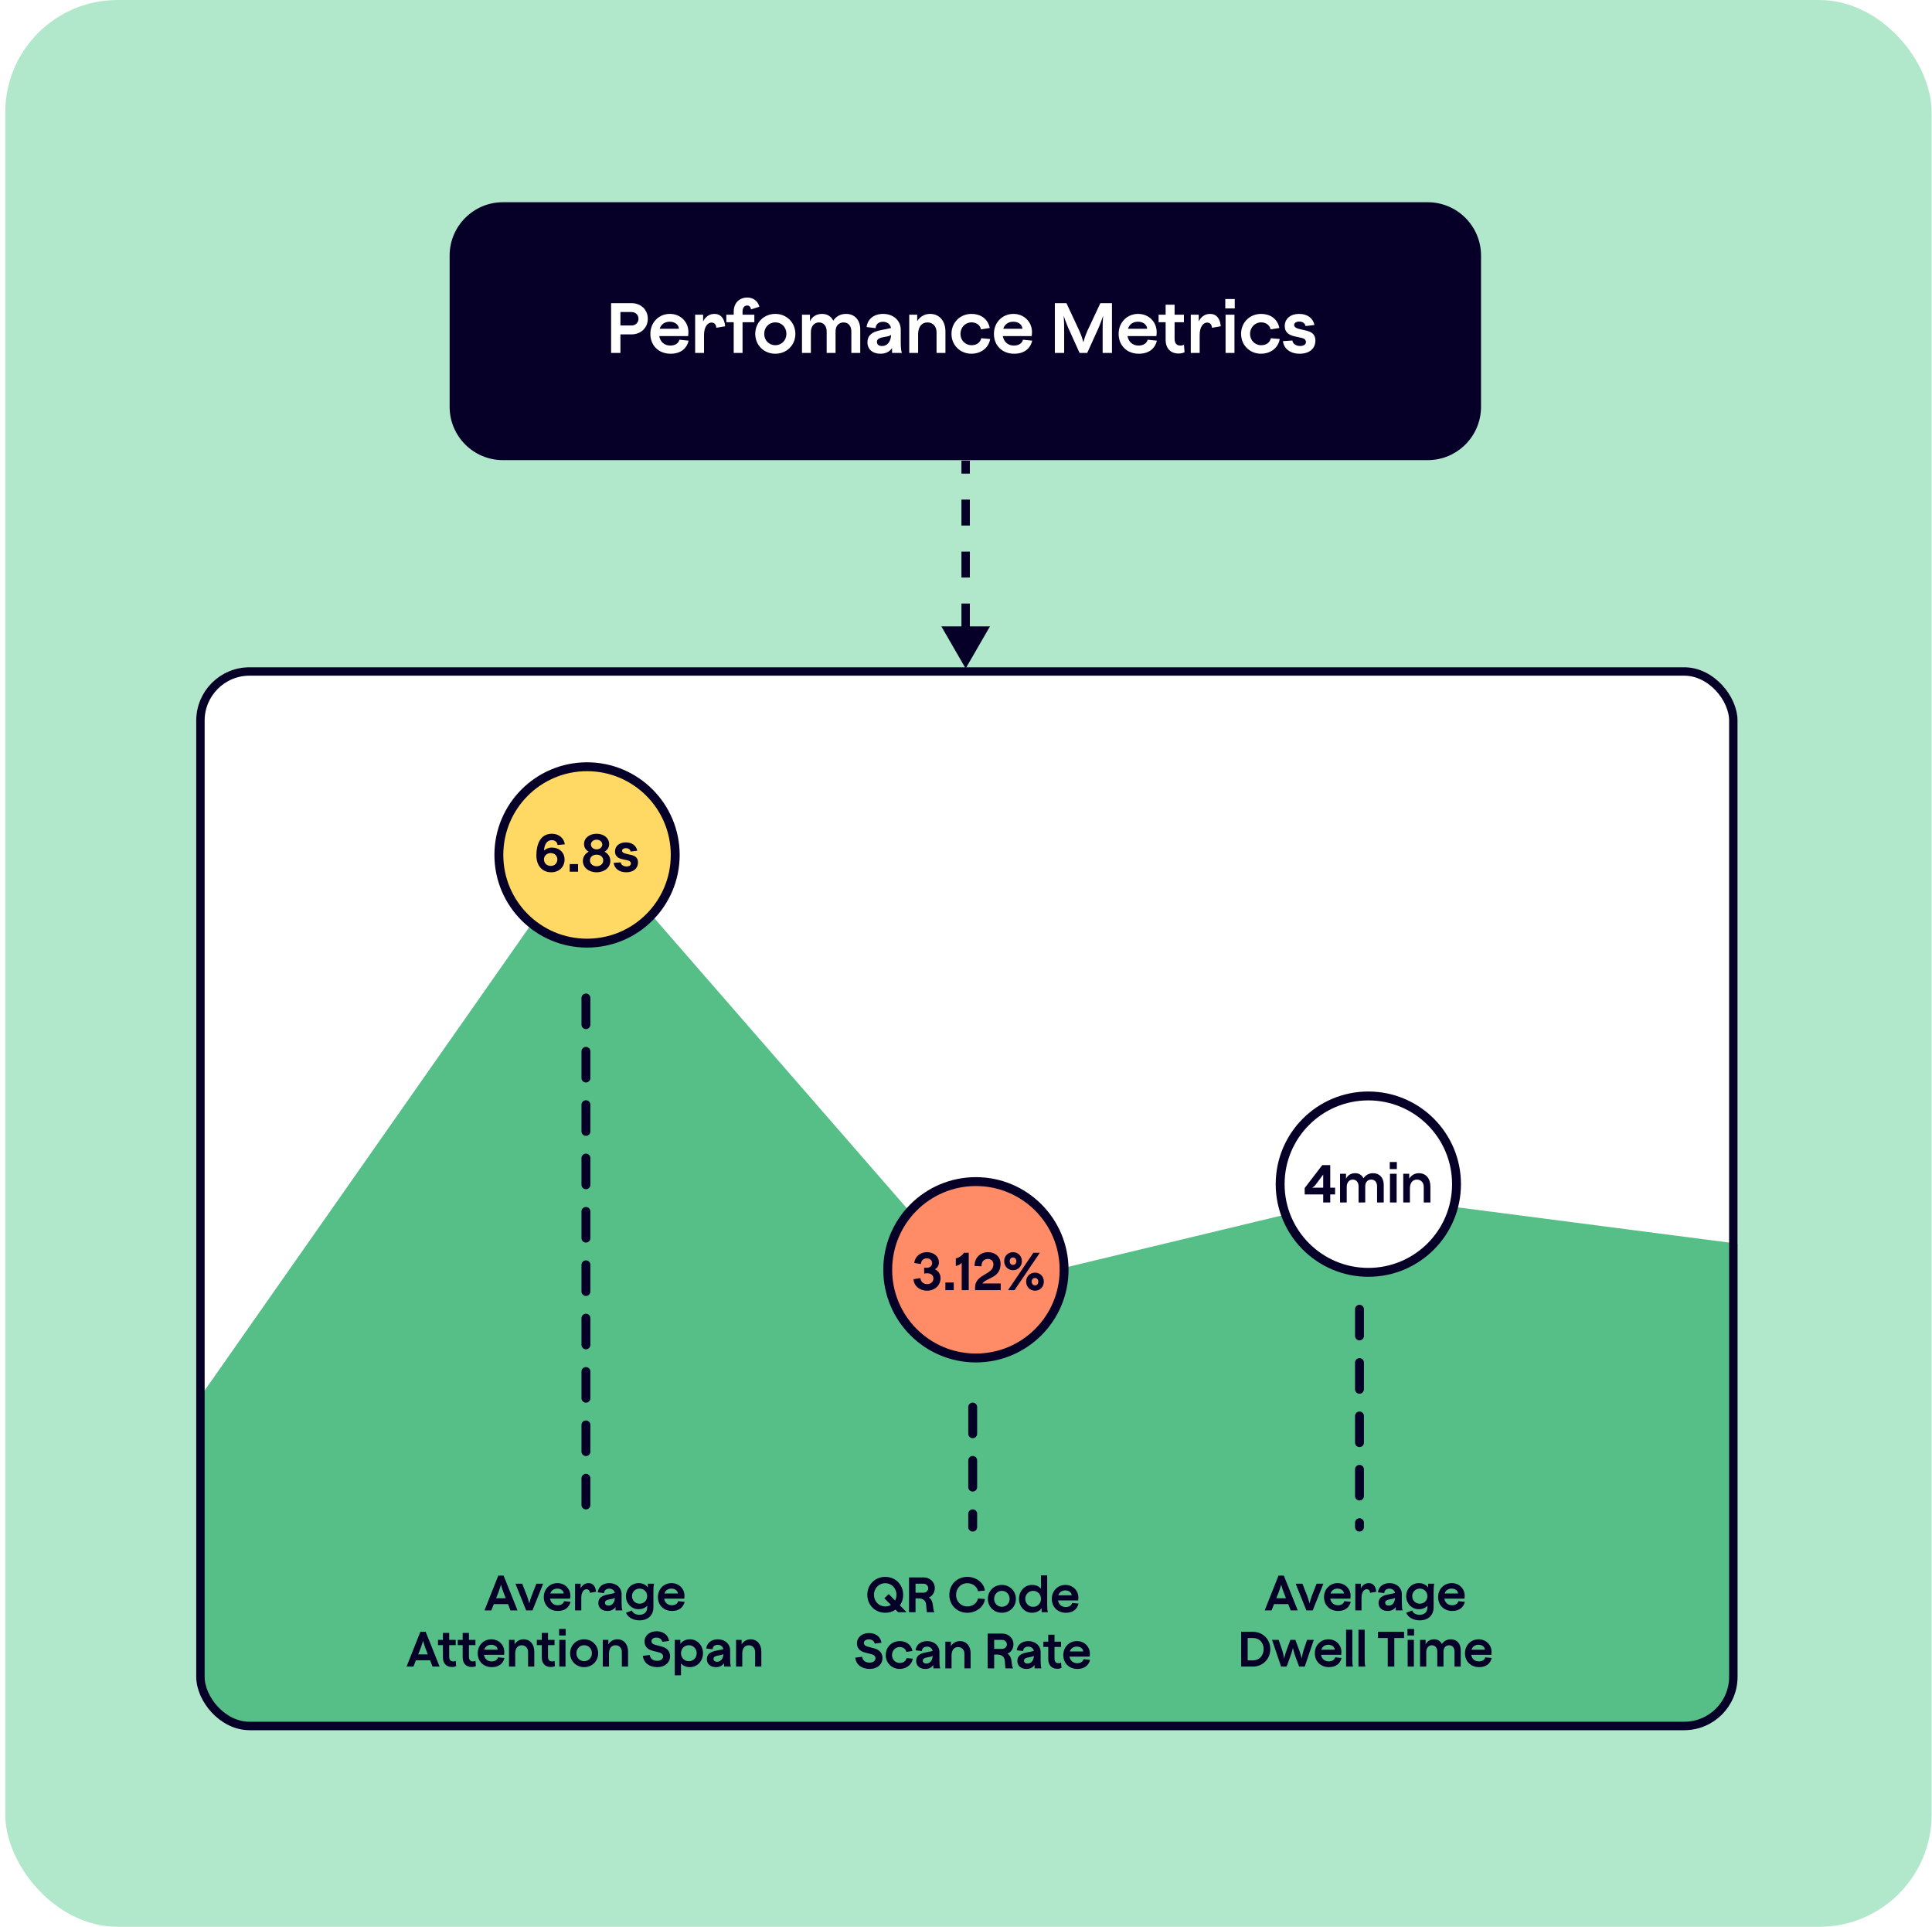 <svg width="344" height="343" viewBox="0 0 344 343" fill="none" xmlns="http://www.w3.org/2000/svg">
<rect x="0.938" width="343" height="343" rx="20" fill="#B1E7CB"/>
<g clip-path="url(#clip0_10341_3551)">
<rect x="34.938" y="118.781" width="274.437" height="189.219" rx="9.499" fill="white"/>
<path d="M35.623 248.685L104.783 149.991L173.942 229.421L243.102 212.796L312.262 221.768V310.741C312.262 323.955 325.476 334.667 312.262 334.667H35.623C22.409 334.667 35.623 323.955 35.623 310.741V248.685Z" fill="#56BE87"/>
<circle cx="173.764" cy="226.042" r="15.701" fill="#FF8C67" stroke="#060028" stroke-width="1.583"/>
<circle cx="104.525" cy="152.192" r="15.701" fill="#FFD964" stroke="#060028" stroke-width="1.583"/>
<circle cx="243.637" cy="210.797" r="15.701" fill="white" stroke="#060028" stroke-width="1.583"/>
<path d="M165.06 229.765C163.72 229.765 162.723 228.9 162.647 227.713L163.882 227.523C163.929 228.15 164.414 228.596 165.079 228.596C165.715 228.596 166.199 228.188 166.199 227.589C166.199 227.019 165.734 226.649 165.06 226.659C164.917 226.659 164.718 226.687 164.566 226.725L164.537 225.661C164.708 225.68 164.832 225.69 164.974 225.69C165.515 225.69 165.971 225.405 165.971 224.854C165.971 224.36 165.572 224.008 165.012 224.008C164.404 224.008 163.986 224.417 163.977 225.015L162.789 224.835C162.903 223.647 163.891 222.906 165.022 222.906C166.351 222.906 167.178 223.714 167.178 224.711C167.178 225.291 166.893 225.718 166.465 225.956C167.121 226.25 167.472 226.867 167.472 227.523C167.472 228.815 166.427 229.765 165.06 229.765ZM168.329 229.66V228.302H169.82V229.66H168.329ZM171.234 224.806C170.977 225.091 170.607 225.281 170.189 225.367V223.999C170.749 223.923 171.319 223.486 171.633 223.011H172.488V229.66H171.234V224.806ZM173.616 229.204C173.616 226.744 176.883 226.981 176.883 225.082C176.883 224.483 176.475 224.113 175.876 224.113C175.202 224.113 174.727 224.616 174.765 225.424L173.53 225.367C173.483 223.904 174.575 222.906 175.895 222.906C177.254 222.906 178.156 223.742 178.156 224.987C178.156 227.513 175.762 227.38 174.907 228.482H178.185V229.66H173.616V229.204ZM184.285 229.765C183.392 229.765 182.708 229.071 182.708 228.15C182.708 227.228 183.392 226.554 184.285 226.554C185.187 226.554 185.862 227.228 185.862 228.15C185.862 229.081 185.187 229.765 184.285 229.765ZM178.795 224.502C178.795 223.581 179.479 222.906 180.371 222.906C181.274 222.906 181.948 223.581 181.948 224.502C181.948 225.433 181.274 226.117 180.371 226.117C179.479 226.117 178.795 225.424 178.795 224.502ZM179.488 229.66L183.99 223.011H185.149L180.647 229.66H179.488ZM179.782 224.502C179.782 224.892 180.01 225.167 180.371 225.167C180.732 225.167 180.96 224.892 180.96 224.502C180.96 224.132 180.742 223.856 180.371 223.856C180.01 223.856 179.782 224.122 179.782 224.502ZM183.696 228.15C183.696 228.539 183.924 228.815 184.285 228.815C184.646 228.815 184.874 228.539 184.874 228.15C184.874 227.779 184.655 227.504 184.285 227.504C183.924 227.504 183.696 227.77 183.696 228.15Z" fill="#060028"/>
<path d="M98.128 155.28C96.599 155.28 95.506 154.159 95.506 152.259C95.506 150.388 96.152 148.421 98.27 148.421C99.572 148.421 100.446 149.286 100.569 150.302L99.277 150.426C99.23 149.913 98.812 149.561 98.261 149.561C97.482 149.561 96.95 150.16 96.855 151.413C97.187 151.11 97.653 150.882 98.261 150.882C99.581 150.882 100.522 151.755 100.522 153C100.522 154.358 99.534 155.28 98.128 155.28ZM96.855 152.99C96.865 153.665 97.377 154.149 98.071 154.149C98.745 154.149 99.239 153.665 99.239 152.99C99.239 152.344 98.764 151.86 98.052 151.86C97.368 151.86 96.846 152.344 96.855 152.99ZM101.435 155.175V153.817H102.927V155.175H101.435ZM106.231 155.28C104.796 155.28 103.78 154.415 103.78 153.256C103.78 152.534 104.188 151.955 104.825 151.622C104.293 151.328 103.989 150.844 103.989 150.236C103.989 149.2 104.939 148.421 106.231 148.421C107.513 148.421 108.463 149.2 108.463 150.236C108.463 150.844 108.159 151.318 107.646 151.613C108.282 151.955 108.672 152.544 108.672 153.256C108.672 154.415 107.655 155.28 106.231 155.28ZM105.043 153.171C105.043 153.769 105.537 154.206 106.231 154.206C106.915 154.206 107.408 153.769 107.408 153.171C107.408 152.563 106.915 152.145 106.231 152.145C105.537 152.145 105.043 152.563 105.043 153.171ZM105.214 150.34C105.214 150.834 105.661 151.195 106.231 151.195C106.791 151.195 107.237 150.834 107.237 150.34C107.237 149.846 106.791 149.476 106.231 149.476C105.661 149.476 105.214 149.846 105.214 150.34ZM111.509 155.28C110.227 155.28 109.372 154.586 109.268 153.598L110.522 153.513C110.588 153.978 111.025 154.244 111.566 154.244C112.051 154.244 112.336 154.026 112.336 153.722C112.336 153.437 112.136 153.247 111.794 153.171L110.797 152.952C110.151 152.8 109.505 152.477 109.505 151.584C109.505 150.578 110.313 149.96 111.424 149.96C112.507 149.96 113.276 150.502 113.466 151.442L112.279 151.584C112.203 151.205 111.899 150.986 111.433 150.986C111.006 150.986 110.759 151.205 110.759 151.432C110.759 151.717 111.063 151.879 111.376 151.955L112.421 152.202C113.124 152.373 113.599 152.715 113.599 153.522C113.599 154.605 112.773 155.28 111.509 155.28Z" fill="#060028"/>
<path d="M235.601 214.062V212.628H232.305V211.488L235.43 207.413H236.855V211.431H237.719V212.628H236.855V214.062H235.601ZM233.587 211.431H235.601V209.085L234.224 210.937C234.062 211.156 233.796 211.355 233.587 211.431ZM241.898 211.203C241.898 210.377 241.414 209.987 240.863 209.987C240.293 209.987 239.789 210.434 239.789 211.298V214.062H238.602V208.952H239.666V209.835C239.932 209.256 240.492 208.847 241.281 208.847C242.022 208.847 242.515 209.218 242.781 209.759C243.104 209.237 243.684 208.847 244.491 208.847C245.622 208.847 246.382 209.645 246.382 210.937V214.062H245.194V211.203C245.194 210.453 244.786 209.987 244.159 209.987C243.589 209.987 243.085 210.367 243.085 211.203V214.062H241.898V211.203ZM247.489 214.062V208.952H248.676V214.062H247.489ZM247.451 208.116V206.862H248.714V208.116H247.451ZM253.502 211.289C253.502 210.529 253.017 209.987 252.295 209.987C251.554 209.987 251.07 210.51 251.041 211.498V214.062H249.854V208.952H250.918V209.816C251.298 209.208 251.906 208.847 252.637 208.847C253.882 208.847 254.689 209.788 254.689 211.213V214.062H253.502V211.289Z" fill="#060028"/>
<path d="M159.912 286.999L159.461 286.539C158.948 286.893 158.32 287.096 157.621 287.096C155.807 287.096 154.427 285.716 154.427 283.894C154.427 282.09 155.807 280.71 157.621 280.71C159.434 280.71 160.814 282.09 160.814 283.894C160.814 284.611 160.602 285.265 160.23 285.787L161.424 286.999H159.912ZM155.613 283.894C155.613 285.071 156.488 285.973 157.621 285.973C157.992 285.973 158.337 285.876 158.629 285.699L157.461 284.513L158.24 283.77L159.372 284.92C159.531 284.62 159.62 284.275 159.62 283.894C159.62 282.735 158.753 281.833 157.621 281.833C156.488 281.833 155.613 282.735 155.613 283.894ZM161.855 286.999V280.807H164.517C165.561 280.807 166.446 281.639 166.446 282.665C166.446 283.478 166.039 284.106 165.375 284.381C165.897 284.699 166.03 285.195 166.101 285.716C166.163 286.247 166.189 286.689 166.384 286.999H165.03C164.986 286.725 164.942 286.238 164.915 285.769C164.871 284.982 164.455 284.54 163.509 284.54H163.014V286.999H161.855ZM163.014 283.532H164.411C164.898 283.532 165.278 283.178 165.278 282.727C165.278 282.275 164.898 281.922 164.411 281.922H163.014V283.532ZM172.228 287.096C170.397 287.096 169.035 285.734 169.035 283.912C169.035 282.072 170.397 280.71 172.228 280.71C173.891 280.71 175.218 281.824 175.36 283.142L174.13 283.257C174.015 282.497 173.237 281.833 172.228 281.833C171.087 281.833 170.229 282.735 170.229 283.912C170.229 285.08 171.087 285.973 172.228 285.973C173.237 285.973 174.015 285.309 174.13 284.549L175.368 284.655C175.218 285.973 173.9 287.096 172.228 287.096ZM178.387 287.096C176.972 287.096 175.893 286.026 175.893 284.628C175.893 283.213 176.972 282.143 178.387 282.143C179.794 282.143 180.882 283.213 180.882 284.628C180.882 286.035 179.794 287.096 178.387 287.096ZM177.007 284.628C177.007 285.424 177.6 286.035 178.387 286.035C179.174 286.035 179.767 285.424 179.767 284.628C179.767 283.806 179.174 283.195 178.387 283.195C177.609 283.195 177.007 283.806 177.007 284.628ZM183.756 287.096C182.447 287.096 181.439 286.008 181.439 284.62C181.439 283.231 182.438 282.143 183.756 282.143C184.429 282.143 184.977 282.373 185.349 282.806V280.436H186.454V285.672C186.454 286.221 186.481 286.742 186.578 286.999H185.472V286.274C185.101 286.804 184.499 287.096 183.756 287.096ZM182.553 284.62C182.553 285.416 183.173 286.044 183.951 286.044C184.756 286.044 185.349 285.433 185.349 284.62C185.349 283.806 184.756 283.195 183.951 283.195C183.173 283.195 182.553 283.823 182.553 284.62ZM189.79 287.096C188.313 287.096 187.278 286.07 187.278 284.628C187.278 283.195 188.34 282.143 189.702 282.143C191.02 282.143 192.011 283.125 192.011 284.407C192.011 284.549 191.993 284.788 191.975 284.903H188.384C188.508 285.619 189.03 286.079 189.755 286.079C190.374 286.079 190.79 285.787 190.887 285.354L192.037 285.469C191.798 286.486 191.011 287.096 189.79 287.096ZM188.437 283.991H190.825C190.799 283.478 190.33 283.116 189.684 283.116C189.047 283.116 188.614 283.452 188.437 283.991ZM154.839 297.096C153.459 297.096 152.424 296.362 152.283 295.088L153.504 294.938C153.592 295.548 154.025 295.973 154.839 295.973C155.467 295.973 155.883 295.663 155.883 295.195C155.883 294.788 155.565 294.575 155.14 294.469L154.079 294.195C153.318 294.009 152.584 293.576 152.584 292.55C152.584 291.435 153.53 290.71 154.733 290.71C155.662 290.71 156.741 291.152 156.945 292.435L155.75 292.594C155.653 292.107 155.22 291.833 154.68 291.833C154.167 291.833 153.813 292.099 153.813 292.47C153.813 292.85 154.114 293.027 154.538 293.142L155.582 293.417C156.37 293.611 157.13 294.106 157.13 295.141C157.13 296.265 156.237 297.096 154.839 297.096ZM160.203 297.096C158.788 297.096 157.709 296.035 157.709 294.628C157.709 293.213 158.779 292.143 160.203 292.143C161.274 292.143 162.229 292.709 162.468 293.894L161.38 294.071C161.247 293.443 160.69 293.195 160.203 293.195C159.425 293.195 158.824 293.823 158.824 294.628C158.824 295.424 159.425 296.035 160.203 296.035C160.743 296.035 161.256 295.796 161.415 295.168L162.521 295.265C162.291 296.539 161.185 297.096 160.203 297.096ZM166.189 296.999V296.389C165.871 296.857 165.375 297.096 164.738 297.096C163.748 297.096 163.129 296.521 163.129 295.69C163.129 294.469 164.234 294.257 165.313 294.062C165.535 294.018 165.818 293.965 166.056 293.894C165.986 293.47 165.623 293.125 165.075 293.125C164.535 293.125 164.163 293.417 164.146 293.912L163.022 293.779C163.129 292.797 163.925 292.143 165.075 292.143C166.34 292.143 167.268 292.957 167.268 294.115V295.654C167.268 296.221 167.304 296.725 167.41 296.999H166.189ZM164.305 295.619C164.305 295.946 164.535 296.141 164.942 296.141C165.596 296.141 166.048 295.575 166.065 294.752C165.906 294.894 165.632 294.947 165.296 295C164.685 295.106 164.305 295.23 164.305 295.619ZM171.72 294.416C171.72 293.708 171.269 293.204 170.597 293.204C169.907 293.204 169.456 293.691 169.429 294.611V296.999H168.323V292.24H169.314V293.045C169.668 292.479 170.234 292.143 170.915 292.143C172.074 292.143 172.826 293.018 172.826 294.345V296.999H171.72V294.416ZM175.858 296.999V290.807H178.52C179.564 290.807 180.449 291.639 180.449 292.665C180.449 293.478 180.042 294.106 179.378 294.381C179.9 294.699 180.033 295.195 180.104 295.716C180.165 296.247 180.192 296.689 180.387 296.999H179.033C178.989 296.725 178.945 296.238 178.918 295.769C178.874 294.982 178.458 294.54 177.512 294.54H177.016V296.999H175.858ZM177.016 293.532H178.414C178.901 293.532 179.281 293.178 179.281 292.727C179.281 292.275 178.901 291.922 178.414 291.922H177.016V293.532ZM184.209 296.999V296.389C183.89 296.857 183.395 297.096 182.758 297.096C181.767 297.096 181.148 296.521 181.148 295.69C181.148 294.469 182.254 294.257 183.333 294.062C183.554 294.018 183.837 293.965 184.076 293.894C184.005 293.47 183.643 293.125 183.094 293.125C182.555 293.125 182.183 293.417 182.165 293.912L181.042 293.779C181.148 292.797 181.944 292.143 183.094 292.143C184.359 292.143 185.288 292.957 185.288 294.115V295.654C185.288 296.221 185.323 296.725 185.43 296.999H184.209ZM182.325 295.619C182.325 295.946 182.555 296.141 182.962 296.141C183.616 296.141 184.067 295.575 184.085 294.752C183.926 294.894 183.652 294.947 183.315 295C182.705 295.106 182.325 295.23 182.325 295.619ZM188.273 297.07C187.256 297.07 186.646 296.442 186.646 295.336V293.178H185.77V292.24H186.646V291.002H187.76V292.24H188.919V293.178H187.76V295.239C187.76 295.867 188.079 296.079 188.477 296.079C188.689 296.079 188.84 296.017 188.928 295.982L188.999 296.911C188.866 296.972 188.636 297.07 188.273 297.07ZM191.838 297.096C190.36 297.096 189.325 296.07 189.325 294.628C189.325 293.195 190.387 292.143 191.749 292.143C193.067 292.143 194.058 293.125 194.058 294.407C194.058 294.549 194.04 294.788 194.022 294.903H190.431C190.555 295.619 191.077 296.079 191.802 296.079C192.421 296.079 192.837 295.787 192.934 295.354L194.084 295.469C193.846 296.486 193.058 297.096 191.838 297.096ZM190.484 293.991H192.873C192.846 293.478 192.377 293.116 191.731 293.116C191.095 293.116 190.661 293.452 190.484 293.991Z" fill="#060028"/>
<path d="M86.263 286.679L88.722 280.487H89.669L92.145 286.679H90.889L90.456 285.555H87.926L87.484 286.679H86.263ZM88.333 284.512H90.049L89.633 283.432C89.359 282.707 89.2 282.079 89.2 282.079C89.2 282.079 89.032 282.707 88.757 283.432L88.333 284.512ZM93.685 286.679L91.775 281.92H92.978L93.827 284.087C94.092 284.812 94.243 285.449 94.243 285.449C94.243 285.449 94.393 284.812 94.658 284.087L95.507 281.92H96.71L94.809 286.679H93.685ZM99.337 286.776C97.86 286.776 96.825 285.75 96.825 284.308C96.825 282.875 97.886 281.822 99.249 281.822C100.567 281.822 101.557 282.804 101.557 284.087C101.557 284.228 101.54 284.467 101.522 284.582H97.931C98.055 285.299 98.576 285.759 99.302 285.759C99.921 285.759 100.337 285.467 100.434 285.033L101.584 285.148C101.345 286.166 100.558 286.776 99.337 286.776ZM97.984 283.671H100.372C100.346 283.158 99.877 282.795 99.231 282.795C98.594 282.795 98.161 283.132 97.984 283.671ZM102.394 286.679V281.92H103.385V282.76C103.668 282.176 104.164 281.822 104.792 281.822C105.561 281.822 106.03 282.344 106.127 283.362L105.03 283.547C104.995 283.087 104.739 282.902 104.42 282.902C103.942 282.902 103.5 283.45 103.5 284.432V286.679H102.394ZM109.598 286.679V286.068C109.28 286.537 108.785 286.776 108.148 286.776C107.157 286.776 106.538 286.201 106.538 285.37C106.538 284.149 107.643 283.937 108.723 283.742C108.944 283.698 109.227 283.645 109.466 283.574C109.395 283.149 109.032 282.804 108.484 282.804C107.944 282.804 107.573 283.096 107.555 283.592L106.432 283.459C106.538 282.477 107.334 281.822 108.484 281.822C109.749 281.822 110.678 282.636 110.678 283.795V285.334C110.678 285.9 110.713 286.404 110.819 286.679H109.598ZM107.714 285.299C107.714 285.626 107.944 285.821 108.351 285.821C109.006 285.821 109.457 285.255 109.475 284.432C109.315 284.573 109.041 284.627 108.705 284.68C108.095 284.786 107.714 284.91 107.714 285.299ZM113.864 288.448C112.732 288.448 111.786 287.917 111.458 287.094L112.52 286.696C112.644 287.077 113.077 287.457 113.838 287.457C114.696 287.457 115.235 286.997 115.235 286.139V285.847C114.864 286.245 114.342 286.466 113.714 286.466C112.423 286.466 111.458 285.44 111.458 284.14C111.458 282.84 112.414 281.822 113.714 281.822C114.413 281.822 114.988 282.097 115.359 282.592V281.92H116.465C116.368 282.176 116.341 282.698 116.341 283.238V286.104C116.341 287.572 115.35 288.448 113.864 288.448ZM112.529 284.14C112.529 284.892 113.121 285.485 113.873 285.485C114.652 285.485 115.227 284.918 115.227 284.14C115.227 283.37 114.652 282.795 113.873 282.795C113.121 282.795 112.529 283.388 112.529 284.14ZM119.655 286.776C118.177 286.776 117.142 285.75 117.142 284.308C117.142 282.875 118.204 281.822 119.566 281.822C120.884 281.822 121.875 282.804 121.875 284.087C121.875 284.228 121.857 284.467 121.839 284.582H118.248C118.372 285.299 118.894 285.759 119.619 285.759C120.238 285.759 120.654 285.467 120.751 285.033L121.901 285.148C121.663 286.166 120.875 286.776 119.655 286.776ZM118.301 283.671H120.69C120.663 283.158 120.194 282.795 119.548 282.795C118.912 282.795 118.478 283.132 118.301 283.671ZM72.39 296.679L74.849 290.487H75.795L78.272 296.679H77.016L76.583 295.555H74.053L73.611 296.679H72.39ZM74.46 294.512H76.176L75.76 293.432C75.486 292.707 75.327 292.079 75.327 292.079C75.327 292.079 75.159 292.707 74.884 293.432L74.46 294.512ZM80.492 296.749C79.474 296.749 78.864 296.121 78.864 295.016V292.857H77.988V291.92H78.864V290.681H79.979V291.92H81.137V292.857H79.979V294.918C79.979 295.546 80.297 295.759 80.695 295.759C80.907 295.759 81.058 295.697 81.146 295.661L81.217 296.59C81.084 296.652 80.854 296.749 80.492 296.749ZM84.007 296.749C82.99 296.749 82.38 296.121 82.38 295.016V292.857H81.504V291.92H82.38V290.681H83.494V291.92H84.653V292.857H83.494V294.918C83.494 295.546 83.813 295.759 84.211 295.759C84.423 295.759 84.574 295.697 84.662 295.661L84.733 296.59C84.6 296.652 84.37 296.749 84.007 296.749ZM87.572 296.776C86.094 296.776 85.059 295.75 85.059 294.308C85.059 292.875 86.121 291.822 87.483 291.822C88.801 291.822 89.792 292.804 89.792 294.087C89.792 294.228 89.774 294.467 89.757 294.582H86.165C86.289 295.299 86.811 295.759 87.536 295.759C88.156 295.759 88.571 295.467 88.668 295.033L89.818 295.148C89.58 296.166 88.792 296.776 87.572 296.776ZM86.218 293.671H88.607C88.58 293.158 88.111 292.795 87.466 292.795C86.829 292.795 86.395 293.132 86.218 293.671ZM94.026 294.096C94.026 293.388 93.575 292.884 92.902 292.884C92.212 292.884 91.761 293.37 91.735 294.29V296.679H90.629V291.92H91.62V292.725C91.974 292.159 92.54 291.822 93.221 291.822C94.38 291.822 95.132 292.698 95.132 294.025V296.679H94.026V294.096ZM98.088 296.749C97.071 296.749 96.46 296.121 96.46 295.016V292.857H95.585V291.92H96.46V290.681H97.575V291.92H98.734V292.857H97.575V294.918C97.575 295.546 97.893 295.759 98.291 295.759C98.504 295.759 98.654 295.697 98.743 295.661L98.813 296.59C98.681 296.652 98.451 296.749 98.088 296.749ZM99.587 296.679V291.92H100.693V296.679H99.587ZM99.552 291.141V289.974H100.728V291.141H99.552ZM104.01 296.776C102.595 296.776 101.516 295.706 101.516 294.308C101.516 292.893 102.595 291.822 104.01 291.822C105.417 291.822 106.505 292.893 106.505 294.308C106.505 295.715 105.417 296.776 104.01 296.776ZM102.63 294.308C102.63 295.104 103.223 295.715 104.01 295.715C104.797 295.715 105.39 295.104 105.39 294.308C105.39 293.485 104.797 292.875 104.01 292.875C103.232 292.875 102.63 293.485 102.63 294.308ZM110.724 294.096C110.724 293.388 110.273 292.884 109.6 292.884C108.91 292.884 108.459 293.37 108.433 294.29V296.679H107.327V291.92H108.318V292.725C108.672 292.159 109.238 291.822 109.919 291.822C111.078 291.822 111.829 292.698 111.829 294.025V296.679H110.724V294.096ZM117.02 296.776C115.64 296.776 114.605 296.042 114.463 294.768L115.684 294.618C115.772 295.228 116.206 295.653 117.02 295.653C117.648 295.653 118.063 295.343 118.063 294.874C118.063 294.467 117.745 294.255 117.32 294.149L116.259 293.875C115.498 293.689 114.764 293.255 114.764 292.229C114.764 291.115 115.71 290.389 116.913 290.389C117.842 290.389 118.921 290.832 119.125 292.114L117.931 292.274C117.833 291.787 117.4 291.513 116.86 291.513C116.347 291.513 115.994 291.778 115.994 292.15C115.994 292.53 116.294 292.707 116.719 292.822L117.763 293.096C118.55 293.291 119.311 293.786 119.311 294.821C119.311 295.945 118.417 296.776 117.02 296.776ZM122.844 296.776C122.172 296.776 121.624 296.537 121.252 296.113V298.236H120.146V291.92H121.137V292.636C121.517 292.114 122.11 291.822 122.844 291.822C124.162 291.822 125.171 292.91 125.171 294.299C125.171 295.688 124.153 296.776 122.844 296.776ZM121.252 294.299C121.252 295.113 121.854 295.723 122.65 295.723C123.437 295.723 124.047 295.095 124.047 294.299C124.047 293.503 123.437 292.875 122.65 292.875C121.854 292.875 121.252 293.485 121.252 294.299ZM128.922 296.679V296.068C128.604 296.537 128.109 296.776 127.472 296.776C126.481 296.776 125.862 296.201 125.862 295.37C125.862 294.149 126.968 293.937 128.047 293.742C128.268 293.698 128.551 293.645 128.79 293.574C128.719 293.149 128.356 292.804 127.808 292.804C127.268 292.804 126.897 293.096 126.879 293.592L125.756 293.459C125.862 292.477 126.658 291.822 127.808 291.822C129.073 291.822 130.002 292.636 130.002 293.795V295.334C130.002 295.9 130.037 296.404 130.143 296.679H128.922ZM127.038 295.299C127.038 295.626 127.268 295.821 127.675 295.821C128.33 295.821 128.781 295.255 128.799 294.432C128.639 294.573 128.365 294.627 128.029 294.68C127.419 294.786 127.038 294.91 127.038 295.299ZM134.453 294.096C134.453 293.388 134.002 292.884 133.33 292.884C132.64 292.884 132.189 293.37 132.162 294.29V296.679H131.057V291.92H132.047V292.725C132.401 292.159 132.967 291.822 133.648 291.822C134.807 291.822 135.559 292.698 135.559 294.025V296.679H134.453V294.096Z" fill="#060028"/>
<path d="M225.184 286.679L227.643 280.487H228.59L231.067 286.679H229.811L229.377 285.555H226.847L226.405 286.679H225.184ZM227.254 284.512H228.97L228.554 283.432C228.28 282.707 228.121 282.079 228.121 282.079C228.121 282.079 227.953 282.707 227.679 283.432L227.254 284.512ZM232.606 286.679L230.696 281.92H231.899L232.748 284.087C233.013 284.812 233.164 285.449 233.164 285.449C233.164 285.449 233.314 284.812 233.579 284.087L234.429 281.92H235.632L233.73 286.679H232.606ZM238.258 286.776C236.781 286.776 235.746 285.75 235.746 284.308C235.746 282.875 236.808 281.822 238.17 281.822C239.488 281.822 240.479 282.804 240.479 284.087C240.479 284.228 240.461 284.467 240.443 284.582H236.852C236.976 285.299 237.498 285.759 238.223 285.759C238.842 285.759 239.258 285.467 239.355 285.033L240.505 285.148C240.266 286.166 239.479 286.776 238.258 286.776ZM236.905 283.671H239.293C239.267 283.158 238.798 282.795 238.152 282.795C237.515 282.795 237.082 283.132 236.905 283.671ZM241.316 286.679V281.92H242.306V282.76C242.589 282.176 243.085 281.822 243.713 281.822C244.482 281.822 244.951 282.344 245.049 283.362L243.952 283.547C243.916 283.087 243.66 282.902 243.341 282.902C242.864 282.902 242.421 283.45 242.421 284.432V286.679H241.316ZM248.52 286.679V286.068C248.201 286.537 247.706 286.776 247.069 286.776C246.078 286.776 245.459 286.201 245.459 285.37C245.459 284.149 246.565 283.937 247.644 283.742C247.865 283.698 248.148 283.645 248.387 283.574C248.316 283.149 247.953 282.804 247.405 282.804C246.865 282.804 246.494 283.096 246.476 283.592L245.353 283.459C245.459 282.477 246.255 281.822 247.405 281.822C248.67 281.822 249.599 282.636 249.599 283.795V285.334C249.599 285.9 249.634 286.404 249.74 286.679H248.52ZM246.635 285.299C246.635 285.626 246.865 285.821 247.272 285.821C247.927 285.821 248.378 285.255 248.396 284.432C248.237 284.573 247.962 284.627 247.626 284.68C247.016 284.786 246.635 284.91 246.635 285.299ZM252.786 288.448C251.653 288.448 250.707 287.917 250.38 287.094L251.441 286.696C251.565 287.077 251.998 287.457 252.759 287.457C253.617 287.457 254.157 286.997 254.157 286.139V285.847C253.785 286.245 253.263 286.466 252.635 286.466C251.344 286.466 250.38 285.44 250.38 284.14C250.38 282.84 251.335 281.822 252.635 281.822C253.334 281.822 253.909 282.097 254.28 282.592V281.92H255.386C255.289 282.176 255.262 282.698 255.262 283.238V286.104C255.262 287.572 254.272 288.448 252.786 288.448ZM251.45 284.14C251.45 284.892 252.042 285.485 252.794 285.485C253.573 285.485 254.148 284.918 254.148 284.14C254.148 283.37 253.573 282.795 252.794 282.795C252.042 282.795 251.45 283.388 251.45 284.14ZM258.576 286.776C257.098 286.776 256.064 285.75 256.064 284.308C256.064 282.875 257.125 281.822 258.487 281.822C259.805 281.822 260.796 282.804 260.796 284.087C260.796 284.228 260.778 284.467 260.761 284.582H257.169C257.293 285.299 257.815 285.759 258.54 285.759C259.16 285.759 259.575 285.467 259.673 285.033L260.823 285.148C260.584 286.166 259.796 286.776 258.576 286.776ZM257.222 283.671H259.611C259.584 283.158 259.115 282.795 258.47 282.795C257.833 282.795 257.399 283.132 257.222 283.671ZM220.996 296.679V290.487H223.065C224.835 290.487 226.179 291.796 226.179 293.556C226.179 295.352 224.835 296.679 223.065 296.679H220.996ZM222.154 295.573H223.145C224.207 295.573 224.994 294.715 224.994 293.556C224.994 292.415 224.215 291.592 223.145 291.592H222.154V295.573ZM228.104 296.679L226.494 291.92H227.67L228.298 293.76C228.528 294.503 228.643 295.246 228.643 295.246C228.643 295.246 228.811 294.512 229.077 293.777L229.758 291.92H230.642L231.332 293.777C231.607 294.512 231.766 295.246 231.766 295.246C231.766 295.246 231.89 294.503 232.111 293.76L232.73 291.92H233.924L232.314 296.679H231.315L230.625 294.812C230.35 294.078 230.209 293.344 230.209 293.344C230.209 293.344 230.041 294.078 229.767 294.812L229.086 296.679H228.104ZM236.621 296.776C235.144 296.776 234.109 295.75 234.109 294.308C234.109 292.875 235.171 291.822 236.533 291.822C237.851 291.822 238.842 292.804 238.842 294.087C238.842 294.228 238.824 294.467 238.806 294.582H235.215C235.339 295.299 235.861 295.759 236.586 295.759C237.205 295.759 237.621 295.467 237.718 295.033L238.868 295.148C238.629 296.166 237.842 296.776 236.621 296.776ZM235.268 293.671H237.656C237.63 293.158 237.161 292.795 236.515 292.795C235.878 292.795 235.445 293.132 235.268 293.671ZM239.679 296.679V290.115H240.784V295.352C240.784 295.9 240.811 296.422 240.908 296.679H239.679ZM241.881 296.679V290.115H242.987V295.352C242.987 295.9 243.014 296.422 243.111 296.679H241.881ZM247.095 296.679V291.592H245.362V290.487H249.997V291.592H248.263V296.679H247.095ZM250.641 296.679V291.92H251.746V296.679H250.641ZM250.605 291.141V289.974H251.782V291.141H250.605ZM255.913 294.016C255.913 293.247 255.462 292.884 254.949 292.884C254.418 292.884 253.949 293.3 253.949 294.105V296.679H252.844V291.92H253.834V292.742C254.082 292.203 254.604 291.822 255.338 291.822C256.028 291.822 256.488 292.167 256.736 292.672C257.036 292.185 257.576 291.822 258.328 291.822C259.381 291.822 260.088 292.565 260.088 293.768V296.679H258.982V294.016C258.982 293.317 258.602 292.884 258.018 292.884C257.488 292.884 257.019 293.238 257.019 294.016V296.679H255.913V294.016ZM263.357 296.776C261.88 296.776 260.845 295.75 260.845 294.308C260.845 292.875 261.906 291.822 263.269 291.822C264.587 291.822 265.577 292.804 265.577 294.087C265.577 294.228 265.56 294.467 265.542 294.582H261.951C262.074 295.299 262.596 295.759 263.322 295.759C263.941 295.759 264.357 295.467 264.454 295.033L265.604 295.148C265.365 296.166 264.578 296.776 263.357 296.776ZM262.004 293.671H264.392C264.365 293.158 263.897 292.795 263.251 292.795C262.614 292.795 262.181 293.132 262.004 293.671Z" fill="#060028"/>
<path d="M104.326 177.656V271.853" stroke="#060028" stroke-width="1.583" stroke-linecap="round" stroke-linejoin="round" stroke-dasharray="4.75 4.75"/>
<path d="M173.193 250.48V271.853" stroke="#060028" stroke-width="1.583" stroke-linecap="round" stroke-linejoin="round" stroke-dasharray="4.75 4.75"/>
<path d="M242.061 233.066L242.061 271.853" stroke="#060028" stroke-width="1.583" stroke-linecap="round" stroke-linejoin="round" stroke-dasharray="4.75 4.75"/>
</g>
<rect x="35.688" y="119.531" width="272.937" height="187.719" rx="8.749" stroke="#060028" stroke-width="1.5"/>
<g filter="url(#filter0_d_10341_3551)">
<path d="M80.057 45.499C80.057 40.253 84.309 36 89.555 36H254.203C259.449 36 263.702 40.253 263.702 45.499V72.412C263.702 77.659 259.449 81.911 254.203 81.911H89.555C84.309 81.911 80.057 77.659 80.057 72.412V45.499Z" fill="#060028"/>
<path d="M108.81 62.831V53.966H112.445C114.117 53.966 115.345 55.144 115.345 56.74C115.345 58.348 114.117 59.526 112.445 59.526H110.469V62.831H108.81ZM110.469 57.943H112.445C113.167 57.943 113.686 57.423 113.686 56.74C113.686 56.056 113.167 55.549 112.445 55.549H110.469V57.943ZM119.396 62.971C117.281 62.971 115.799 61.502 115.799 59.437C115.799 57.386 117.319 55.878 119.269 55.878C121.156 55.878 122.575 57.284 122.575 59.121C122.575 59.323 122.549 59.665 122.524 59.83H117.382C117.559 60.856 118.307 61.514 119.345 61.514C120.232 61.514 120.827 61.096 120.966 60.476L122.613 60.641C122.271 62.097 121.144 62.971 119.396 62.971ZM117.458 58.525H120.878C120.84 57.791 120.168 57.272 119.244 57.272C118.332 57.272 117.711 57.753 117.458 58.525ZM123.773 62.831V56.018H125.192V57.221C125.597 56.385 126.306 55.878 127.206 55.878C128.307 55.878 128.979 56.626 129.118 58.082L127.547 58.348C127.497 57.69 127.13 57.423 126.674 57.423C125.99 57.423 125.356 58.209 125.356 59.615V62.831H123.773ZM130.641 55.486C130.641 53.776 131.819 52.965 133.047 52.965C134.023 52.965 134.909 53.485 135.213 54.599L133.731 55.08C133.643 54.637 133.415 54.384 133.047 54.384C132.553 54.384 132.212 54.751 132.212 55.486V56.018H134.314V57.36H132.212V62.831H130.641V57.36H129.324V56.018H130.641V55.486ZM138.047 62.971C136.02 62.971 134.475 61.438 134.475 59.437C134.475 57.411 136.02 55.878 138.047 55.878C140.06 55.878 141.618 57.411 141.618 59.437C141.618 61.451 140.06 62.971 138.047 62.971ZM136.071 59.437C136.071 60.577 136.919 61.451 138.047 61.451C139.174 61.451 140.022 60.577 140.022 59.437C140.022 58.259 139.174 57.386 138.047 57.386C136.932 57.386 136.071 58.259 136.071 59.437ZM147.191 59.019C147.191 57.917 146.545 57.398 145.81 57.398C145.05 57.398 144.379 57.993 144.379 59.146V62.831H142.796V56.018H144.214V57.196C144.569 56.423 145.316 55.878 146.367 55.878C147.355 55.878 148.014 56.372 148.368 57.094C148.799 56.398 149.572 55.878 150.648 55.878C152.155 55.878 153.169 56.942 153.169 58.665V62.831H151.585V59.019C151.585 58.019 151.041 57.398 150.205 57.398C149.445 57.398 148.774 57.905 148.774 59.019V62.831H147.191V59.019ZM158.837 62.831V61.958C158.381 62.629 157.672 62.971 156.76 62.971C155.341 62.971 154.455 62.148 154.455 60.957C154.455 59.209 156.038 58.905 157.583 58.627C157.9 58.563 158.305 58.487 158.647 58.386C158.546 57.778 158.026 57.284 157.241 57.284C156.468 57.284 155.937 57.702 155.911 58.411L154.303 58.221C154.455 56.816 155.595 55.878 157.241 55.878C159.052 55.878 160.382 57.044 160.382 58.703V60.906C160.382 61.717 160.433 62.439 160.585 62.831H158.837ZM156.139 60.856C156.139 61.324 156.468 61.603 157.051 61.603C157.988 61.603 158.634 60.792 158.66 59.615C158.432 59.817 158.039 59.893 157.558 59.969C156.684 60.121 156.139 60.298 156.139 60.856ZM166.756 59.133C166.756 58.12 166.11 57.398 165.147 57.398C164.16 57.398 163.514 58.095 163.476 59.412V62.831H161.893V56.018H163.311V57.17C163.818 56.36 164.628 55.878 165.603 55.878C167.263 55.878 168.339 57.132 168.339 59.032V62.831H166.756V59.133ZM172.987 62.971C170.961 62.971 169.416 61.451 169.416 59.437C169.416 57.411 170.948 55.878 172.987 55.878C174.52 55.878 175.888 56.689 176.23 58.386L174.672 58.639C174.482 57.74 173.684 57.386 172.987 57.386C171.873 57.386 171.011 58.285 171.011 59.437C171.011 60.577 171.873 61.451 172.987 61.451C173.76 61.451 174.494 61.109 174.722 60.21L176.306 60.349C175.976 62.173 174.393 62.971 172.987 62.971ZM180.57 62.971C178.455 62.971 176.973 61.502 176.973 59.437C176.973 57.386 178.493 55.878 180.443 55.878C182.33 55.878 183.749 57.284 183.749 59.121C183.749 59.323 183.723 59.665 183.698 59.83H178.556C178.733 60.856 179.48 61.514 180.519 61.514C181.406 61.514 182.001 61.096 182.14 60.476L183.787 60.641C183.445 62.097 182.317 62.971 180.57 62.971ZM178.632 58.525H182.051C182.013 57.791 181.342 57.272 180.418 57.272C179.506 57.272 178.885 57.753 178.632 58.525ZM187.819 62.831V53.966H189.883L192.176 58.88C192.644 59.893 192.898 60.932 192.898 60.932C192.898 60.932 193.164 59.893 193.62 58.88L195.925 53.966H197.989V62.831H196.33V58.411C196.33 57.297 196.419 56.208 196.419 56.208C196.419 56.208 196.077 57.246 195.646 58.272L193.582 62.831H192.226L190.162 58.272C189.731 57.246 189.389 56.208 189.389 56.208C189.389 56.208 189.478 57.297 189.478 58.411V62.831H187.819ZM202.771 62.971C200.656 62.971 199.174 61.502 199.174 59.437C199.174 57.386 200.694 55.878 202.644 55.878C204.531 55.878 205.95 57.284 205.95 59.121C205.95 59.323 205.925 59.665 205.899 59.83H200.757C200.934 60.856 201.682 61.514 202.72 61.514C203.607 61.514 204.202 61.096 204.341 60.476L205.988 60.641C205.646 62.097 204.519 62.971 202.771 62.971ZM200.833 58.525H204.253C204.215 57.791 203.543 57.272 202.619 57.272C201.707 57.272 201.086 57.753 200.833 58.525ZM209.875 62.933C208.419 62.933 207.545 62.034 207.545 60.45V57.36H206.291V56.018H207.545V54.245H209.141V56.018H210.8V57.36H209.141V60.311C209.141 61.21 209.597 61.514 210.167 61.514C210.471 61.514 210.686 61.426 210.812 61.375L210.914 62.705C210.724 62.794 210.395 62.933 209.875 62.933ZM212.022 62.831V56.018H213.44V57.221C213.845 56.385 214.555 55.878 215.454 55.878C216.556 55.878 217.227 56.626 217.366 58.082L215.796 58.348C215.745 57.69 215.378 57.423 214.922 57.423C214.238 57.423 213.605 58.209 213.605 59.615V62.831H212.022ZM218.218 62.831V56.018H219.801V62.831H218.218ZM218.167 54.903V53.231H219.852V54.903H218.167ZM224.551 62.971C222.525 62.971 220.979 61.451 220.979 59.437C220.979 57.411 222.512 55.878 224.551 55.878C226.083 55.878 227.451 56.689 227.793 58.386L226.235 58.639C226.045 57.74 225.248 57.386 224.551 57.386C223.436 57.386 222.575 58.285 222.575 59.437C222.575 60.577 223.436 61.451 224.551 61.451C225.324 61.451 226.058 61.109 226.286 60.21L227.869 60.349C227.54 62.173 225.957 62.971 224.551 62.971ZM231.424 62.971C229.714 62.971 228.574 62.046 228.435 60.729L230.107 60.615C230.196 61.236 230.778 61.59 231.5 61.59C232.146 61.59 232.526 61.299 232.526 60.894C232.526 60.514 232.26 60.261 231.804 60.159L230.474 59.868C229.613 59.665 228.752 59.235 228.752 58.044C228.752 56.702 229.828 55.878 231.31 55.878C232.754 55.878 233.78 56.6 234.033 57.854L232.45 58.044C232.349 57.538 231.943 57.246 231.323 57.246C230.753 57.246 230.424 57.538 230.424 57.842C230.424 58.221 230.829 58.437 231.247 58.538L232.64 58.867C233.577 59.095 234.21 59.551 234.21 60.628C234.21 62.072 233.109 62.971 231.424 62.971Z" fill="white"/>
</g>
<path d="M171.938 119L176.268 111.5L167.607 111.5L171.938 119ZM171.937 112.062L172.687 112.062L172.687 107.437L171.937 107.437L171.187 107.437L171.187 112.062L171.937 112.062ZM171.937 102.812L172.687 102.812L172.687 98.188L171.937 98.188L171.187 98.188L171.187 102.813L171.937 102.812ZM171.937 93.562L172.687 93.562L172.687 88.938L171.937 88.938L171.187 88.938L171.187 93.562L171.937 93.562ZM171.937 84.312L172.687 84.312L172.687 82L171.937 82L171.187 82L171.187 84.312L171.937 84.312Z" fill="#060028"/>
<defs>
<filter id="filter0_d_10341_3551" x="61.059" y="17.002" width="221.64" height="83.907" filterUnits="userSpaceOnUse" color-interpolation-filters="sRGB">
<feFlood flood-opacity="0" result="BackgroundImageFix"/>
<feColorMatrix in="SourceAlpha" type="matrix" values="0 0 0 0 0 0 0 0 0 0 0 0 0 0 0 0 0 0 127 0" result="hardAlpha"/>
<feOffset/>
<feGaussianBlur stdDeviation="9.499"/>
<feComposite in2="hardAlpha" operator="out"/>
<feColorMatrix type="matrix" values="0 0 0 0 0.028 0 0 0 0 0 0 0 0 0 0.202 0 0 0 0.12 0"/>
<feBlend mode="normal" in2="BackgroundImageFix" result="effect1_dropShadow_10341_3551"/>
<feBlend mode="normal" in="SourceGraphic" in2="effect1_dropShadow_10341_3551" result="shape"/>
</filter>
<clipPath id="clip0_10341_3551">
<rect x="34.938" y="118.781" width="274.437" height="189.219" rx="9.499" fill="white"/>
</clipPath>
</defs>
</svg>
